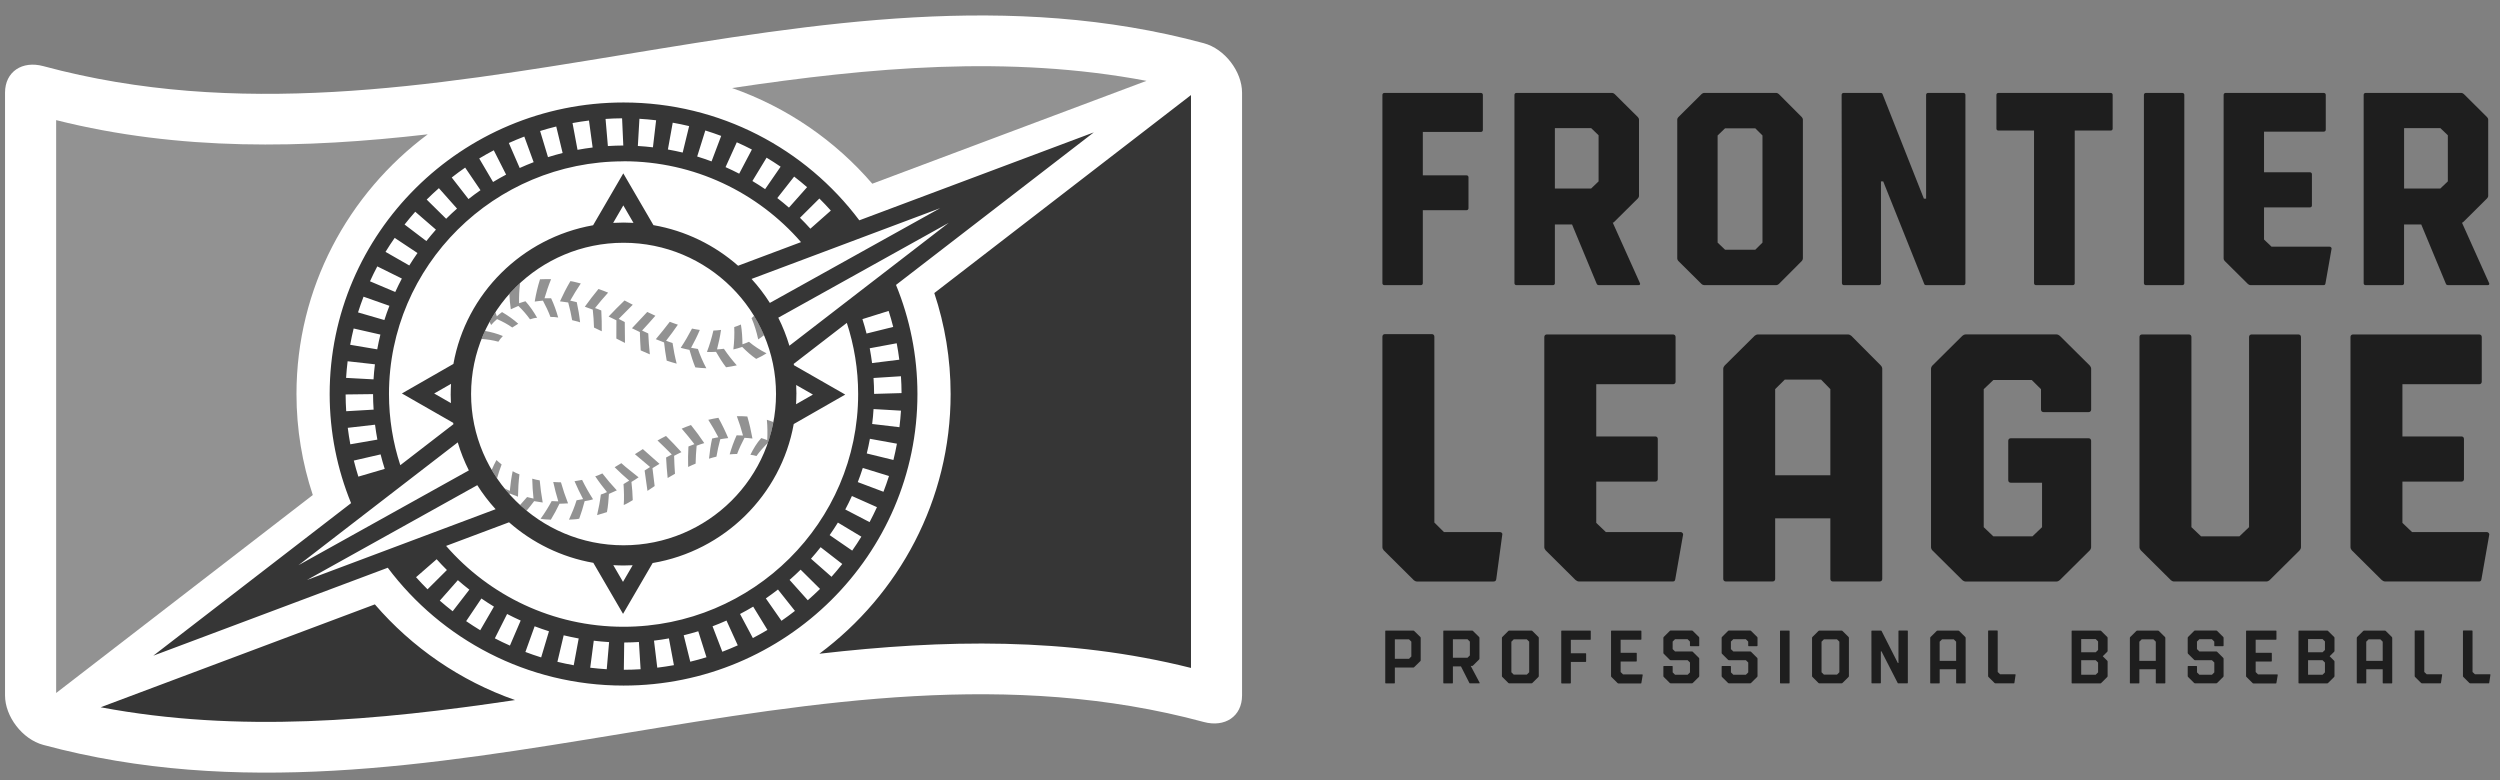 <svg width="157" height="49" viewBox="0 0 157 49" fill="none" xmlns="http://www.w3.org/2000/svg">
<rect x="0" y="0" width="157" height="49" fill="#808080" stroke="none"/>
<g clip-path="url(#clip0_2690_2599)">
<path d="M0.316 43.673V5.82C0.316 4.499 1.394 3.794 2.723 4.154C27.014 10.71 51.304 -3.844 75.594 2.712C76.924 3.069 78.001 4.501 78.001 5.82V43.673C78.001 44.992 76.924 45.699 75.594 45.34C51.304 38.783 27.014 53.338 2.723 46.781C1.396 46.424 0.316 44.992 0.316 43.673Z" fill="white"/>
<path d="M3.526 43.52V7.544C11.305 9.497 19.085 9.331 26.863 8.435C21.863 12.156 18.619 18.08 18.619 24.745C18.619 26.96 18.982 29.091 19.644 31.088L3.526 43.52ZM54.78 11.537L72 5.077C63.326 3.442 54.649 4.233 45.975 5.529C49.422 6.737 52.451 8.831 54.78 11.537ZM42.793 28.395C42.637 28.463 42.486 28.547 42.334 28.625C42.343 29.002 42.362 29.378 42.389 29.753L41.929 30.019C41.885 29.589 41.851 29.164 41.83 28.732C41.947 28.663 42.068 28.602 42.188 28.541C41.894 28.243 41.596 27.949 41.291 27.663C41.465 27.563 41.644 27.47 41.825 27.379C42.158 27.711 42.479 28.045 42.793 28.395ZM42.064 20.206C41.782 20.581 41.488 20.938 41.186 21.3L41.704 21.505C41.748 21.884 41.796 22.269 41.869 22.648C42.073 22.719 42.282 22.78 42.495 22.837C42.383 22.405 42.3 21.973 42.236 21.541C42.098 21.5 41.963 21.448 41.83 21.398C42.087 21.068 42.337 20.736 42.571 20.39C42.403 20.34 42.233 20.27 42.064 20.208V20.206ZM40.647 19.59L39.687 20.613L40.184 20.854C40.196 21.236 40.209 21.623 40.237 22.005L40.81 22.253C40.762 21.816 40.734 21.375 40.711 20.941L40.322 20.759C40.606 20.452 40.886 20.145 41.158 19.829L40.647 19.59ZM40.372 28.202L39.872 28.523L40.826 29.328L40.482 29.548L40.661 30.828L41.112 30.524L40.975 29.4L41.417 29.13L40.367 28.2L40.372 28.202ZM37.584 18.148C37.282 18.514 36.998 18.885 36.727 19.262L37.225 19.444C37.264 19.822 37.296 20.19 37.303 20.57L37.791 20.804C37.795 20.377 37.786 19.94 37.761 19.499C37.635 19.438 37.5 19.394 37.367 19.346C37.63 19.019 37.905 18.685 38.19 18.378C37.995 18.289 37.784 18.223 37.582 18.146L37.584 18.148ZM33.912 17.541C33.765 18.009 33.655 18.478 33.58 18.939C33.752 18.921 33.921 18.887 34.096 18.88C34.277 19.219 34.442 19.563 34.568 19.904C34.726 19.895 34.891 19.915 35.054 19.94C34.937 19.529 34.792 19.115 34.611 18.733H34.194C34.311 18.332 34.444 17.932 34.609 17.532C34.375 17.532 34.144 17.525 33.91 17.539L33.912 17.541ZM38.222 19.879L38.71 20.115L38.706 21.261L39.249 21.537L39.235 20.224L38.855 20.026L39.739 19.137L39.221 18.869C38.875 19.199 38.543 19.535 38.224 19.876L38.222 19.879ZM46.61 21.787C46.878 22.055 47.162 22.317 47.488 22.539C47.71 22.437 47.928 22.323 48.139 22.189C47.735 21.987 47.364 21.739 47.034 21.464C46.901 21.525 46.763 21.575 46.626 21.623C46.621 21.202 46.598 20.784 46.529 20.379C46.394 20.443 46.252 20.493 46.11 20.54C46.13 21.002 46.11 21.473 46.055 21.944C46.241 21.903 46.429 21.85 46.61 21.787ZM45.028 21.944C45.133 21.534 45.223 21.132 45.28 20.718C45.12 20.741 44.961 20.754 44.801 20.759C44.698 21.209 44.562 21.666 44.395 22.103C44.586 22.114 44.776 22.103 44.966 22.096C45.154 22.426 45.358 22.755 45.596 23.065C45.826 23.035 46.05 22.992 46.27 22.944C45.975 22.61 45.702 22.264 45.461 21.903C45.319 21.925 45.172 21.932 45.028 21.941V21.944ZM47.983 21.048C47.804 20.627 47.593 20.222 47.357 19.833C47.304 19.881 47.254 19.933 47.197 19.979C47.378 20.399 47.517 20.85 47.616 21.314C47.744 21.234 47.864 21.141 47.983 21.048ZM43.215 29.325C43.37 29.255 43.526 29.175 43.685 29.116C43.691 28.745 43.714 28.366 43.749 27.99C43.909 27.933 44.065 27.87 44.228 27.827C43.967 27.436 43.687 27.06 43.393 26.692C43.194 26.76 43.001 26.84 42.811 26.919C43.091 27.238 43.352 27.561 43.609 27.893C43.483 27.94 43.357 27.99 43.233 28.04C43.208 28.466 43.205 28.905 43.215 29.328V29.325ZM43.827 21.914C43.685 21.893 43.542 21.869 43.4 21.841C43.602 21.471 43.79 21.1 43.948 20.72C43.785 20.693 43.625 20.675 43.458 20.634C43.244 21.045 43.006 21.455 42.749 21.843C42.93 21.898 43.116 21.932 43.299 21.973C43.403 22.341 43.517 22.705 43.666 23.072C43.895 23.096 44.125 23.122 44.358 23.126C44.145 22.733 43.969 22.319 43.827 21.912V21.914ZM44.521 28.807C44.679 28.757 44.835 28.711 44.993 28.677C45.051 28.309 45.136 27.947 45.234 27.583C45.399 27.552 45.564 27.533 45.732 27.513C45.553 27.085 45.344 26.653 45.115 26.237C44.902 26.276 44.686 26.31 44.48 26.364C44.709 26.719 44.918 27.088 45.113 27.46C44.982 27.485 44.849 27.506 44.721 27.54C44.629 27.959 44.567 28.386 44.526 28.807H44.521ZM34.593 32.636C34.797 32.304 34.971 31.972 35.134 31.634C35.313 31.636 35.494 31.617 35.673 31.611C35.501 31.172 35.354 30.731 35.228 30.29C35.067 30.294 34.907 30.274 34.744 30.269C34.829 30.674 34.939 31.079 35.061 31.486L34.646 31.468C34.439 31.847 34.206 32.232 33.949 32.577C34.16 32.62 34.375 32.625 34.591 32.636H34.593ZM39.737 31.408C39.728 31.017 39.696 30.637 39.654 30.265C39.81 30.171 39.962 30.076 40.104 29.976C39.746 29.678 39.366 29.405 39.02 29.087L38.6 29.341C38.889 29.632 39.196 29.91 39.515 30.183L39.157 30.399C39.187 30.835 39.201 31.288 39.171 31.715C39.373 31.636 39.551 31.517 39.737 31.408ZM37.83 29.73C37.681 29.794 37.539 29.873 37.38 29.91C37.612 30.262 37.86 30.585 38.119 30.904C37.992 30.96 37.869 31.022 37.733 31.056C37.681 31.479 37.6 31.911 37.497 32.35L38.116 32.161C38.187 31.793 38.217 31.399 38.24 31.017L38.735 30.794C38.412 30.449 38.109 30.094 37.83 29.732V29.73ZM32.53 31.192C32.537 30.715 32.566 30.246 32.621 29.789C32.468 29.739 32.333 29.664 32.195 29.591C32.112 29.992 32.055 30.415 32.016 30.828C31.902 30.778 31.789 30.724 31.677 30.669C31.776 30.792 31.876 30.913 31.982 31.029C31.996 31.017 32.007 31.006 32.021 30.994L32.53 31.192ZM33.545 31.472L34.082 31.558C33.997 31.09 33.935 30.626 33.894 30.167C33.733 30.148 33.58 30.101 33.424 30.06C33.431 30.469 33.461 30.897 33.504 31.311C33.369 31.283 33.236 31.251 33.101 31.215C32.961 31.381 32.809 31.552 32.656 31.718C32.789 31.84 32.924 31.961 33.066 32.075C33.231 31.879 33.392 31.681 33.545 31.472ZM48.159 26.362C48.201 26.792 48.201 27.217 48.184 27.64C48.058 27.595 47.935 27.547 47.806 27.511C47.515 27.831 47.311 28.188 47.125 28.559C47.272 28.577 47.355 28.595 47.506 28.639C47.712 28.347 47.958 28.075 48.221 27.813C48.366 27.39 48.483 26.953 48.567 26.505C48.432 26.455 48.301 26.405 48.159 26.362ZM46.756 27.495C46.924 27.504 47.089 27.52 47.254 27.54C47.171 27.081 47.066 26.61 46.931 26.155C46.713 26.139 46.493 26.132 46.273 26.137C46.426 26.54 46.55 26.94 46.66 27.349C46.527 27.342 46.394 27.338 46.259 27.338C46.082 27.729 45.938 28.134 45.823 28.534C45.979 28.523 46.135 28.509 46.291 28.509C46.419 28.166 46.58 27.827 46.754 27.495H46.756ZM31.989 18.455C32.002 18.785 32.03 19.11 32.078 19.424L32.553 19.212C32.821 19.465 33.073 19.758 33.284 20.052C33.426 20.006 33.573 19.965 33.731 19.956C33.52 19.581 33.282 19.237 33 18.919C32.864 18.96 32.729 18.996 32.599 19.044C32.587 18.619 32.61 18.207 32.663 17.773C32.427 17.989 32.202 18.219 31.989 18.457V18.455ZM36.718 31.472C36.895 31.442 37.073 31.415 37.243 31.354C36.995 30.967 36.764 30.562 36.555 30.137L36.081 30.221C36.239 30.599 36.425 30.972 36.619 31.345L36.209 31.417C36.078 31.845 35.918 32.225 35.732 32.634C35.945 32.616 36.163 32.623 36.374 32.575C36.512 32.204 36.619 31.838 36.716 31.472H36.718ZM35.932 20.108C36.097 20.156 36.264 20.179 36.429 20.242C36.383 19.808 36.315 19.406 36.221 18.976C36.083 18.944 35.948 18.91 35.81 18.878C36.017 18.517 36.232 18.155 36.473 17.802C36.255 17.752 36.046 17.684 35.822 17.655C35.576 18.073 35.359 18.498 35.166 18.924L35.684 18.996C35.783 19.365 35.87 19.744 35.932 20.111V20.108ZM31.177 28.891C31.067 29.089 30.971 29.296 30.879 29.509C30.985 29.689 31.095 29.869 31.212 30.042C31.299 29.744 31.393 29.45 31.503 29.168C31.381 29.082 31.29 28.98 31.177 28.891ZM30.242 21.286C30.6 21.311 30.957 21.366 31.299 21.459C31.381 21.33 31.473 21.207 31.581 21.102C31.218 20.952 30.843 20.85 30.455 20.782C30.38 20.948 30.306 21.116 30.24 21.286H30.242ZM30.843 20.411C30.959 20.279 31.079 20.152 31.216 20.04C31.56 20.192 31.874 20.358 32.17 20.568L32.546 20.331C32.248 20.063 31.909 19.82 31.528 19.599C31.411 19.676 31.306 19.774 31.2 19.865C31.168 19.781 31.141 19.69 31.111 19.604C30.982 19.801 30.859 20.004 30.744 20.213C30.778 20.277 30.808 20.347 30.843 20.411Z" fill="#929292"/>
<path d="M32.348 43.964C23.672 45.26 14.997 46.049 6.32 44.416L23.541 37.955C25.87 40.661 28.9 42.756 32.346 43.964H32.348ZM58.674 18.403C59.337 20.399 59.699 22.53 59.699 24.745C59.699 31.408 56.457 37.334 51.455 41.055C59.236 40.159 67.014 39.993 74.794 41.946V5.97L58.674 18.403ZM56.269 17.893C57.136 20.011 57.615 22.323 57.615 24.745C57.615 34.842 49.335 43.054 39.159 43.054C33.1 43.054 27.718 40.141 24.352 35.654L9.626 41.178L22.048 31.597C21.182 29.48 20.703 27.167 20.703 24.745C20.703 14.65 28.983 6.436 39.159 6.436C45.218 6.436 50.6 9.35 53.965 13.836L68.692 8.313L56.269 17.893ZM59.57 14L48.876 19.951C49.158 20.513 49.392 21.1 49.573 21.712L52.799 19.224L53.61 18.598L54.763 17.709L55.829 16.888L59.573 14H59.57ZM54.16 20.042C54.257 20.34 54.341 20.643 54.419 20.947L56.093 20.531C56.008 20.192 55.912 19.858 55.806 19.526L54.163 20.04L54.16 20.042ZM38.515 35.492L39.124 36.541L39.732 35.497C39.542 35.506 39.351 35.513 39.159 35.513C38.941 35.513 38.728 35.504 38.515 35.492ZM48.734 24.745C48.734 19.508 44.438 15.246 39.159 15.246C33.88 15.246 29.584 19.508 29.584 24.745C29.584 29.982 33.88 34.244 39.159 34.244C44.438 34.244 48.734 29.982 48.734 24.745ZM47.196 17.516C47.622 17.982 48.008 18.487 48.347 19.023L59.043 13.072L54.6 14.739L52.553 15.508L47.194 17.518L47.196 17.516ZM51.455 12.467L50.238 13.677C50.463 13.898 50.681 14.127 50.891 14.362L52.177 13.225C51.944 12.965 51.703 12.711 51.455 12.465V12.467ZM49.873 11.089L48.814 12.438C49.064 12.631 49.307 12.831 49.546 13.038L50.685 11.755C50.421 11.526 50.151 11.303 49.873 11.089ZM47.249 11.367C47.522 11.528 47.788 11.701 48.049 11.878L49.023 10.468C48.734 10.271 48.441 10.082 48.141 9.902L47.251 11.367H47.249ZM45.564 10.496C45.855 10.625 46.142 10.762 46.421 10.907L47.219 9.39C46.907 9.229 46.593 9.077 46.27 8.936L45.564 10.496ZM43.785 9.829C44.09 9.923 44.39 10.025 44.686 10.136L45.291 8.535C44.963 8.413 44.631 8.299 44.294 8.194L43.783 9.829H43.785ZM41.944 9.388C42.256 9.443 42.565 9.509 42.873 9.581L43.278 7.919C42.939 7.837 42.595 7.767 42.247 7.705L41.944 9.388ZM40.057 9.168C40.376 9.186 40.69 9.215 41.004 9.252L41.204 7.553C40.858 7.512 40.507 7.48 40.156 7.46L40.057 9.168ZM39.159 10.132C31.035 10.132 24.428 16.688 24.428 24.745C24.428 26.305 24.68 27.806 25.139 29.214L28.476 26.639C28.472 26.61 28.465 26.583 28.46 26.553L25.239 24.709L28.474 22.855C29.265 18.43 32.788 14.935 37.247 14.146L39.143 10.887L41.036 14.139C43.054 14.489 44.881 15.394 46.352 16.688L50.304 15.205C47.602 12.099 43.611 10.127 39.159 10.127V10.132ZM39.769 13.995H39.782L39.145 12.899L38.508 13.995H38.554C38.755 13.984 38.957 13.977 39.161 13.977C39.365 13.977 39.567 13.984 39.769 13.995ZM28.304 24.745C28.304 24.531 28.314 24.318 28.325 24.106L27.266 24.711L28.318 25.314C28.309 25.125 28.302 24.936 28.302 24.745H28.304ZM38.029 7.469L38.175 9.172C38.496 9.152 38.817 9.14 39.143 9.138L39.067 7.43C38.719 7.43 38.373 7.446 38.029 7.469ZM35.954 7.726L36.268 9.409C36.582 9.35 36.899 9.302 37.217 9.263L36.988 7.569C36.639 7.612 36.296 7.664 35.954 7.728V7.726ZM33.919 8.228L34.414 9.868C34.716 9.773 35.023 9.686 35.333 9.609L34.932 7.944C34.59 8.028 34.253 8.122 33.919 8.226V8.228ZM31.954 8.979L32.637 10.55C32.924 10.421 33.217 10.298 33.513 10.184L32.926 8.576C32.598 8.701 32.273 8.838 31.954 8.981V8.979ZM30.095 9.952L30.964 11.43C31.232 11.267 31.507 11.112 31.784 10.966L31.009 9.438C30.7 9.602 30.393 9.77 30.095 9.952ZM28.369 11.148L29.421 12.501C29.666 12.308 29.918 12.122 30.175 11.944L29.212 10.525C28.923 10.723 28.644 10.932 28.369 11.148ZM26.796 12.533L28.018 13.739C28.238 13.518 28.467 13.306 28.701 13.1L27.562 11.817C27.3 12.049 27.044 12.285 26.796 12.533ZM25.407 14.1L26.775 15.139C26.968 14.894 27.17 14.655 27.376 14.421L26.078 13.297C25.847 13.559 25.622 13.827 25.407 14.1ZM24.21 15.817L25.703 16.672C25.865 16.406 26.04 16.147 26.218 15.89L24.786 14.939C24.586 15.226 24.394 15.517 24.212 15.815L24.21 15.817ZM23.236 17.666L24.822 18.337C24.953 18.05 25.09 17.768 25.237 17.493L23.694 16.729C23.532 17.036 23.378 17.35 23.234 17.668L23.236 17.666ZM22.484 19.619L24.139 20.099C24.235 19.797 24.341 19.499 24.456 19.205L22.83 18.632C22.706 18.958 22.589 19.285 22.484 19.619ZM23.901 28.536L22.22 28.923C22.305 29.264 22.399 29.6 22.505 29.932L24.16 29.446C24.064 29.145 23.979 28.843 23.901 28.534V28.536ZM21.989 21.652L23.69 21.939C23.747 21.625 23.814 21.316 23.889 21.011L22.209 20.629C22.126 20.966 22.053 21.309 21.991 21.652H21.989ZM21.737 23.731L23.458 23.824C23.477 23.506 23.506 23.19 23.545 22.878L21.831 22.687C21.789 23.033 21.755 23.378 21.734 23.731H21.737ZM21.741 25.825L23.463 25.725C23.442 25.402 23.428 25.077 23.428 24.75L21.705 24.772C21.705 25.127 21.721 25.477 21.741 25.825ZM23.699 27.608C23.642 27.299 23.593 26.987 23.552 26.671L21.84 26.867C21.883 27.215 21.936 27.56 22 27.902L23.699 27.608ZM18.75 35.492L29.444 29.541C29.162 28.98 28.928 28.393 28.747 27.781L23.633 31.724L23.046 32.177L18.75 35.49V35.492ZM31.124 31.977C30.698 31.511 30.312 31.006 29.973 30.469L19.277 36.423L23.72 34.756L24.29 34.542L31.126 31.977H31.124ZM26.849 37.009L28.066 35.797C27.844 35.579 27.63 35.352 27.422 35.12L26.127 36.248C26.36 36.507 26.599 36.761 26.849 37.009ZM28.428 38.387L29.476 37.03C29.228 36.839 28.988 36.639 28.754 36.434L27.619 37.721C27.883 37.951 28.153 38.174 28.428 38.387ZM31.021 38.096C30.753 37.935 30.491 37.762 30.232 37.585L29.274 39.008C29.563 39.206 29.859 39.397 30.159 39.579L31.019 38.096H31.021ZM32.699 38.97C32.41 38.84 32.126 38.703 31.846 38.558L31.076 40.088C31.385 40.25 31.702 40.402 32.023 40.543L32.699 38.97ZM34.478 39.645C34.173 39.55 33.873 39.443 33.575 39.331L32.995 40.944C33.32 41.066 33.65 41.182 33.985 41.285L34.475 39.645H34.478ZM36.339 40.095C36.023 40.038 35.709 39.972 35.399 39.897L35.005 41.562C35.342 41.644 35.684 41.714 36.03 41.778L36.342 40.095H36.339ZM38.249 40.323C37.926 40.304 37.605 40.275 37.288 40.236L37.066 41.933C37.41 41.974 37.754 42.005 38.104 42.028L38.251 40.325L38.249 40.323ZM39.159 39.361C47.283 39.361 53.892 32.804 53.892 24.745C53.892 23.185 53.64 21.686 53.181 20.276L49.844 22.851C49.848 22.878 49.855 22.908 49.86 22.935L53.081 24.779L49.846 26.63C49.048 31.083 45.486 34.599 40.986 35.358L39.127 38.551L37.261 35.345C35.253 34.992 33.435 34.089 31.968 32.8L28.015 34.283C30.718 37.389 34.709 39.361 39.161 39.361H39.159ZM50.013 24.745C50.013 24.961 50.004 25.173 49.993 25.386L51.052 24.779L50 24.177C50.009 24.365 50.016 24.554 50.016 24.745H50.013ZM40.229 42.026L40.124 40.318C39.819 40.336 39.512 40.348 39.2 40.35L39.177 42.062C39.53 42.062 39.879 42.049 40.227 42.028L40.229 42.026ZM42.322 41.773L42.008 40.091C41.699 40.148 41.387 40.195 41.071 40.232L41.277 41.93C41.628 41.887 41.976 41.835 42.32 41.773H42.322ZM44.367 41.276L43.851 39.643C43.551 39.736 43.246 39.818 42.937 39.895L43.349 41.555C43.691 41.471 44.03 41.38 44.365 41.276H44.367ZM46.332 40.527L45.623 38.97C45.337 39.099 45.046 39.22 44.748 39.331L45.362 40.93C45.69 40.805 46.013 40.671 46.332 40.527ZM48.196 39.559L47.301 38.096C47.031 38.26 46.754 38.41 46.474 38.558L47.279 40.07C47.59 39.907 47.895 39.738 48.196 39.559ZM49.922 38.365L48.856 37.021C48.608 37.214 48.354 37.4 48.095 37.58L49.076 38.986C49.365 38.788 49.647 38.578 49.922 38.365ZM51.499 36.984L50.279 35.775C50.055 35.997 49.823 36.209 49.585 36.418L50.729 37.696C50.99 37.464 51.249 37.23 51.497 36.984H51.499ZM52.893 35.417L51.535 34.364C51.341 34.61 51.139 34.853 50.93 35.088L52.219 36.222C52.453 35.961 52.677 35.693 52.895 35.417H52.893ZM54.094 33.703L52.62 32.818C52.455 33.087 52.281 33.348 52.102 33.605L53.518 34.578C53.718 34.292 53.913 34.001 54.094 33.703ZM55.073 31.849L53.5 31.149C53.369 31.436 53.232 31.718 53.083 31.995L54.61 32.789C54.772 32.482 54.926 32.168 55.073 31.849ZM55.829 29.894L54.183 29.387C54.089 29.687 53.981 29.982 53.869 30.276L55.481 30.883C55.605 30.558 55.724 30.228 55.829 29.894ZM56.327 27.863L54.63 27.556C54.573 27.865 54.509 28.174 54.433 28.477L56.107 28.886C56.191 28.55 56.262 28.206 56.327 27.863ZM56.581 25.789L54.859 25.689C54.841 26.005 54.811 26.317 54.772 26.626L56.485 26.828C56.526 26.485 56.56 26.137 56.581 25.789ZM56.577 23.628L54.857 23.738C54.878 24.067 54.894 24.399 54.894 24.736L56.618 24.686C56.618 24.331 56.602 23.979 56.579 23.628H56.577ZM54.619 21.868C54.676 22.175 54.724 22.487 54.766 22.801L56.476 22.589C56.432 22.241 56.379 21.898 56.313 21.557L54.619 21.871V21.868Z" fill="#363636"/>
<path d="M86.994 42.884V39.634C86.994 39.616 87.008 39.6 87.028 39.6H88.762C88.775 39.6 88.796 39.609 88.805 39.618L89.202 40.007C89.202 40.007 89.22 40.034 89.22 40.05V41.471C89.22 41.485 89.211 41.505 89.202 41.514L88.805 41.903C88.805 41.903 88.778 41.922 88.762 41.922H87.597V42.884C87.597 42.902 87.583 42.918 87.563 42.918H87.028C87.01 42.918 86.994 42.904 86.994 42.884ZM88.484 41.376L88.633 41.228V40.296L88.484 40.148H87.597V41.374H88.484V41.376ZM92.899 42.915H92.322C92.303 42.915 92.287 42.911 92.278 42.893L91.749 41.851H91.242V42.884C91.242 42.902 91.228 42.918 91.208 42.918H90.673C90.655 42.918 90.639 42.904 90.639 42.884V39.634C90.639 39.616 90.653 39.6 90.673 39.6H92.455C92.468 39.6 92.489 39.609 92.498 39.618L92.89 40.007C92.89 40.007 92.909 40.034 92.909 40.05V41.371C92.909 41.385 92.899 41.405 92.89 41.414L92.498 41.803C92.498 41.803 92.471 41.822 92.455 41.822H92.363L92.922 42.877C92.931 42.9 92.922 42.915 92.899 42.915ZM91.242 41.305H92.159L92.308 41.16V40.293L92.159 40.145H91.242V41.305ZM94.731 42.897L94.339 42.508C94.339 42.508 94.321 42.481 94.321 42.465V40.05C94.321 40.036 94.33 40.016 94.339 40.007L94.731 39.618C94.731 39.618 94.758 39.6 94.775 39.6H96.182C96.196 39.6 96.216 39.609 96.226 39.618L96.618 40.007C96.618 40.007 96.636 40.034 96.636 40.05V42.465C96.636 42.479 96.627 42.499 96.618 42.508L96.226 42.897C96.226 42.897 96.198 42.915 96.182 42.915H94.775C94.761 42.915 94.74 42.906 94.731 42.897ZM96.033 42.219V40.298L95.884 40.15H95.063L94.914 40.298V42.219L95.063 42.367H95.884L96.033 42.219ZM98.046 42.884V39.634C98.046 39.616 98.059 39.6 98.08 39.6H99.866C99.884 39.6 99.9 39.613 99.9 39.634V40.145C99.9 40.164 99.887 40.18 99.866 40.18H98.649V41.023H99.575C99.593 41.023 99.609 41.037 99.609 41.057V41.535C99.609 41.553 99.595 41.569 99.575 41.569H98.649V42.886C98.649 42.904 98.635 42.92 98.614 42.92H98.08C98.062 42.92 98.046 42.906 98.046 42.886V42.884ZM101.583 42.897L101.191 42.508C101.191 42.508 101.173 42.481 101.173 42.465V39.634C101.173 39.616 101.186 39.6 101.207 39.6H103.045C103.064 39.6 103.08 39.613 103.08 39.634V40.141C103.08 40.159 103.066 40.175 103.045 40.175H101.776V40.994H102.754C102.773 40.994 102.789 41.007 102.789 41.028V41.51C102.789 41.528 102.775 41.544 102.754 41.544H101.776V42.204L101.925 42.351H103.128C103.146 42.351 103.167 42.37 103.162 42.39L103.078 42.893C103.073 42.915 103.064 42.92 103.043 42.92H101.631C101.617 42.92 101.597 42.911 101.588 42.902L101.583 42.897ZM104.87 42.897L104.478 42.508C104.478 42.508 104.46 42.481 104.46 42.465V41.858C104.46 41.84 104.474 41.824 104.494 41.824H105.01C105.028 41.824 105.044 41.837 105.044 41.858V42.226L105.193 42.374H105.982L106.131 42.226V41.605L105.982 41.46H104.914C104.9 41.46 104.879 41.451 104.87 41.442L104.478 41.053C104.478 41.053 104.46 41.023 104.46 41.01V40.048C104.46 40.034 104.469 40.014 104.478 40.005L104.87 39.616C104.87 39.616 104.898 39.597 104.914 39.597H106.259C106.273 39.597 106.294 39.607 106.303 39.616L106.695 40.005C106.695 40.005 106.713 40.032 106.713 40.048V40.546C106.713 40.564 106.7 40.58 106.679 40.58H106.163C106.145 40.58 106.129 40.566 106.129 40.546V40.291L105.98 40.143H105.191L105.042 40.291V40.764L105.191 40.91H106.259C106.273 40.91 106.294 40.919 106.303 40.928L106.695 41.317C106.695 41.317 106.713 41.346 106.713 41.36V42.463C106.713 42.477 106.704 42.497 106.695 42.506L106.303 42.895C106.303 42.895 106.275 42.913 106.259 42.913H104.914C104.9 42.913 104.879 42.904 104.87 42.895V42.897ZM108.529 42.897L108.137 42.508C108.137 42.508 108.119 42.481 108.119 42.465V41.858C108.119 41.84 108.132 41.824 108.153 41.824H108.669C108.687 41.824 108.703 41.837 108.703 41.858V42.226L108.852 42.374H109.641L109.79 42.226V41.605L109.641 41.46H108.572C108.559 41.46 108.538 41.451 108.529 41.442L108.137 41.053C108.137 41.053 108.119 41.023 108.119 41.01V40.048C108.119 40.034 108.128 40.014 108.137 40.005L108.529 39.616C108.529 39.616 108.556 39.597 108.572 39.597H109.918C109.932 39.597 109.952 39.607 109.962 39.616L110.354 40.005C110.354 40.005 110.372 40.032 110.372 40.048V40.546C110.372 40.564 110.358 40.58 110.338 40.58H109.822C109.803 40.58 109.787 40.566 109.787 40.546V40.291L109.638 40.143H108.85L108.701 40.291V40.764L108.85 40.91H109.918C109.932 40.91 109.952 40.919 109.962 40.928L110.354 41.317C110.354 41.317 110.372 41.346 110.372 41.36V42.463C110.372 42.477 110.363 42.497 110.354 42.506L109.962 42.895C109.962 42.895 109.934 42.913 109.918 42.913H108.572C108.559 42.913 108.538 42.904 108.529 42.895V42.897ZM111.784 42.884V39.634C111.784 39.616 111.798 39.6 111.818 39.6H112.353C112.371 39.6 112.387 39.613 112.387 39.634V42.884C112.387 42.902 112.373 42.918 112.353 42.918H111.818C111.8 42.918 111.784 42.904 111.784 42.884ZM114.207 42.897L113.815 42.508C113.815 42.508 113.797 42.481 113.797 42.465V40.05C113.797 40.036 113.806 40.016 113.815 40.007L114.207 39.618C114.207 39.618 114.235 39.6 114.251 39.6H115.658C115.672 39.6 115.693 39.609 115.702 39.618L116.094 40.007C116.094 40.007 116.112 40.034 116.112 40.05V42.465C116.112 42.479 116.103 42.499 116.094 42.508L115.702 42.897C115.702 42.897 115.674 42.915 115.658 42.915H114.251C114.237 42.915 114.216 42.906 114.207 42.897ZM115.512 42.219V40.298L115.363 40.15H114.542L114.393 40.298V42.219L114.542 42.367H115.363L115.512 42.219ZM117.529 42.884L117.524 39.634C117.524 39.616 117.538 39.6 117.559 39.6H118.118C118.136 39.6 118.152 39.609 118.162 39.623L119.184 41.635H119.223V39.632C119.223 39.613 119.237 39.597 119.257 39.597H119.778C119.796 39.597 119.812 39.611 119.812 39.632V42.881C119.812 42.9 119.798 42.915 119.778 42.915H119.218C119.2 42.915 119.184 42.911 119.175 42.893L118.157 40.903H118.118V42.881C118.118 42.9 118.104 42.915 118.084 42.915H117.563C117.545 42.915 117.529 42.902 117.529 42.881V42.884ZM121.217 42.884V40.052C121.217 40.039 121.226 40.018 121.236 40.009L121.628 39.62C121.628 39.62 121.655 39.602 121.671 39.602H122.989C123.003 39.602 123.024 39.611 123.033 39.62L123.425 40.009C123.425 40.009 123.443 40.036 123.443 40.052V42.884C123.443 42.902 123.429 42.918 123.409 42.918H122.879C122.861 42.918 122.845 42.904 122.845 42.884V42.031H121.813V42.884C121.813 42.902 121.8 42.918 121.779 42.918H121.249C121.231 42.918 121.215 42.904 121.215 42.884H121.217ZM122.845 41.501V40.298L122.696 40.15H121.96L121.811 40.298V41.501H122.843H122.845ZM125.263 42.897L124.871 42.508C124.871 42.508 124.853 42.481 124.853 42.465V39.629C124.853 39.611 124.867 39.595 124.887 39.595H125.422C125.44 39.595 125.456 39.609 125.456 39.629V42.201L125.605 42.342H126.545C126.563 42.342 126.584 42.356 126.579 42.376L126.504 42.888C126.499 42.911 126.485 42.915 126.465 42.915H125.309C125.295 42.915 125.275 42.906 125.266 42.897H125.263ZM130.098 42.884V39.634C130.098 39.616 130.112 39.6 130.132 39.6H131.904C131.918 39.6 131.939 39.609 131.948 39.618L132.34 40.007C132.34 40.007 132.358 40.034 132.358 40.05V40.885C132.358 40.898 132.349 40.919 132.34 40.928L132.053 41.212L132.34 41.496C132.34 41.496 132.358 41.524 132.358 41.54V42.467C132.358 42.481 132.349 42.502 132.34 42.511L131.948 42.9C131.948 42.9 131.921 42.918 131.904 42.918H130.132C130.114 42.918 130.098 42.904 130.098 42.884ZM131.611 40.964L131.76 40.816V40.282L131.611 40.134H130.699V40.962H131.611V40.964ZM131.611 42.372L131.76 42.224V41.608L131.611 41.462H130.699V42.372H131.611ZM133.757 42.884V40.052C133.757 40.039 133.766 40.018 133.775 40.009L134.167 39.62C134.167 39.62 134.195 39.602 134.211 39.602H135.529C135.542 39.602 135.563 39.611 135.572 39.62L135.964 40.009C135.964 40.009 135.983 40.036 135.983 40.052V42.884C135.983 42.902 135.969 42.918 135.948 42.918H135.419C135.4 42.918 135.384 42.904 135.384 42.884V42.031H134.353V42.884C134.353 42.902 134.339 42.918 134.318 42.918H133.789C133.77 42.918 133.754 42.904 133.754 42.884H133.757ZM135.384 41.501V40.298L135.235 40.15H134.499L134.35 40.298V41.501H135.382H135.384ZM137.798 42.897L137.406 42.508C137.406 42.508 137.388 42.481 137.388 42.465V41.858C137.388 41.84 137.402 41.824 137.422 41.824H137.938C137.956 41.824 137.972 41.837 137.972 41.858V42.226L138.121 42.374H138.91L139.059 42.226V41.605L138.91 41.46H137.842C137.828 41.46 137.807 41.451 137.798 41.442L137.406 41.053C137.406 41.053 137.388 41.023 137.388 41.01V40.048C137.388 40.034 137.397 40.014 137.406 40.005L137.798 39.616C137.798 39.616 137.826 39.597 137.842 39.597H139.187C139.201 39.597 139.222 39.607 139.231 39.616L139.623 40.005C139.623 40.005 139.641 40.032 139.641 40.048V40.546C139.641 40.564 139.628 40.58 139.607 40.58H139.091C139.073 40.58 139.057 40.566 139.057 40.546V40.291L138.908 40.143H138.119L137.97 40.291V40.764L138.119 40.91H139.187C139.201 40.91 139.222 40.919 139.231 40.928L139.623 41.317C139.623 41.317 139.641 41.346 139.641 41.36V42.463C139.641 42.477 139.632 42.497 139.623 42.506L139.231 42.895C139.231 42.895 139.203 42.913 139.187 42.913H137.842C137.828 42.913 137.807 42.904 137.798 42.895V42.897ZM141.464 42.897L141.072 42.508C141.072 42.508 141.053 42.481 141.053 42.465V39.634C141.053 39.616 141.067 39.6 141.088 39.6H142.926C142.945 39.6 142.961 39.613 142.961 39.634V40.141C142.961 40.159 142.947 40.175 142.926 40.175H141.656V40.994H142.635C142.654 40.994 142.67 41.007 142.67 41.028V41.51C142.67 41.528 142.656 41.544 142.635 41.544H141.656V42.204L141.805 42.351H143.009C143.027 42.351 143.048 42.37 143.043 42.39L142.958 42.893C142.954 42.915 142.945 42.92 142.924 42.92H141.512C141.498 42.92 141.478 42.911 141.468 42.902L141.464 42.897ZM144.345 42.884V39.634C144.345 39.616 144.359 39.6 144.38 39.6H146.152C146.165 39.6 146.186 39.609 146.195 39.618L146.587 40.007C146.587 40.007 146.606 40.034 146.606 40.05V40.885C146.606 40.898 146.596 40.919 146.587 40.928L146.301 41.212L146.587 41.496C146.587 41.496 146.606 41.524 146.606 41.54V42.467C146.606 42.481 146.596 42.502 146.587 42.511L146.195 42.9C146.195 42.9 146.168 42.918 146.152 42.918H144.38C144.361 42.918 144.345 42.904 144.345 42.884ZM145.858 40.964L146.007 40.816V40.282L145.858 40.134H144.946V40.962H145.858V40.964ZM145.858 42.372L146.007 42.224V41.608L145.858 41.462H144.946V42.372H145.858ZM148.006 42.884V40.052C148.006 40.039 148.015 40.018 148.025 40.009L148.417 39.62C148.417 39.62 148.444 39.602 148.46 39.602H149.778C149.792 39.602 149.813 39.611 149.822 39.62L150.214 40.009C150.214 40.009 150.232 40.036 150.232 40.052V42.884C150.232 42.902 150.218 42.918 150.198 42.918H149.668C149.65 42.918 149.634 42.904 149.634 42.884V42.031H148.602V42.884C148.602 42.902 148.589 42.918 148.568 42.918H148.038C148.02 42.918 148.004 42.904 148.004 42.884H148.006ZM149.634 41.501V40.298L149.485 40.15H148.749L148.6 40.298V41.501H149.632H149.634ZM152.052 42.897L151.66 42.508C151.66 42.508 151.642 42.481 151.642 42.465V39.629C151.642 39.611 151.656 39.595 151.676 39.595H152.211C152.229 39.595 152.245 39.609 152.245 39.629V42.201L152.394 42.342H153.334C153.352 42.342 153.373 42.356 153.368 42.376L153.293 42.888C153.288 42.911 153.274 42.915 153.254 42.915H152.098C152.084 42.915 152.064 42.906 152.055 42.897H152.052ZM155.083 42.897L154.691 42.508C154.691 42.508 154.673 42.481 154.673 42.465V39.629C154.673 39.611 154.686 39.595 154.707 39.595H155.241C155.259 39.595 155.275 39.609 155.275 39.629V42.201L155.424 42.342H156.364C156.383 42.342 156.403 42.356 156.399 42.376L156.323 42.888C156.318 42.911 156.305 42.915 156.284 42.915H155.129C155.115 42.915 155.094 42.906 155.085 42.897H155.083Z" fill="#1E1E1E"/>
<path d="M86.815 17.787V5.957C86.815 5.889 86.868 5.836 86.937 5.836H93.003C93.071 5.836 93.124 5.889 93.124 5.957V8.165C93.124 8.233 93.071 8.286 93.003 8.286H89.353V11.01H92.099C92.168 11.01 92.221 11.062 92.221 11.13V13.079C92.221 13.148 92.168 13.2 92.099 13.2H89.353V17.787C89.353 17.855 89.3 17.907 89.232 17.907H86.937C86.868 17.907 86.815 17.855 86.815 17.787Z" fill="#1E1E1E"/>
<path d="M102.984 17.771L101.279 13.978H101.315C101.331 13.978 101.366 13.941 101.4 13.907L102.86 12.459C102.895 12.425 102.929 12.356 102.929 12.304V7.51C102.929 7.458 102.895 7.39 102.86 7.356L101.4 5.907C101.366 5.873 101.295 5.836 101.244 5.836H95.229C95.16 5.836 95.107 5.889 95.107 5.957V17.787C95.107 17.857 95.16 17.907 95.229 17.907H97.526C97.595 17.907 97.647 17.857 97.647 17.787V14.098H98.725L100.272 17.821C100.291 17.873 100.343 17.907 100.414 17.907H102.899C102.986 17.907 103.021 17.857 102.986 17.769L102.984 17.771ZM100.391 11.39L99.924 11.838H97.647V8.045H99.924L100.391 8.495V11.392V11.39Z" fill="#1E1E1E"/>
<path d="M113.153 7.356L111.709 5.907C111.674 5.873 111.603 5.836 111.553 5.836H107.016C106.966 5.836 106.894 5.873 106.86 5.907L105.4 7.356C105.365 7.39 105.331 7.458 105.331 7.51V16.236C105.331 16.286 105.365 16.356 105.4 16.39L106.86 17.839C106.894 17.873 106.966 17.907 107.016 17.907H111.553C111.603 17.907 111.674 17.873 111.709 17.839L113.153 16.39C113.187 16.356 113.221 16.286 113.221 16.236V7.51C113.221 7.458 113.187 7.39 113.153 7.356ZM110.684 15.235L110.232 15.683H108.334L107.866 15.235V8.508L108.334 8.058H110.232L110.684 8.508V15.235Z" fill="#1E1E1E"/>
<path d="M115.673 17.787L115.654 5.957C115.654 5.889 115.707 5.836 115.776 5.836H118.089C118.158 5.836 118.21 5.855 118.229 5.923L120.819 12.475H120.959V5.957C120.959 5.889 121.012 5.836 121.08 5.836H123.306C123.375 5.836 123.428 5.889 123.428 5.957V17.787C123.428 17.855 123.375 17.907 123.306 17.907H120.977C120.908 17.907 120.856 17.891 120.837 17.821L118.265 11.39H118.125V17.787C118.125 17.855 118.073 17.907 118.004 17.907H115.796C115.728 17.907 115.675 17.855 115.675 17.787H115.673Z" fill="#1E1E1E"/>
<path d="M127.737 17.787V8.199H125.496C125.427 8.199 125.374 8.147 125.374 8.079V5.957C125.374 5.889 125.427 5.836 125.496 5.836H132.554C132.623 5.836 132.675 5.889 132.675 5.957V8.079C132.675 8.147 132.623 8.199 132.554 8.199H130.293V17.787C130.293 17.855 130.241 17.907 130.172 17.907H127.859C127.79 17.907 127.737 17.855 127.737 17.787Z" fill="#1E1E1E"/>
<path d="M134.759 5.836H137.054C137.12 5.836 137.175 5.891 137.175 5.957V17.787C137.175 17.853 137.12 17.907 137.054 17.907H134.759C134.693 17.907 134.638 17.853 134.638 17.787V5.957C134.638 5.891 134.693 5.836 134.759 5.836Z" fill="#1E1E1E"/>
<path d="M141.173 17.839L139.712 16.39C139.678 16.356 139.644 16.288 139.644 16.236V5.957C139.644 5.889 139.696 5.836 139.765 5.836H145.936C146.005 5.836 146.058 5.889 146.058 5.957V8.147C146.058 8.215 146.005 8.267 145.936 8.267H142.181V10.819H145.067C145.136 10.819 145.189 10.871 145.189 10.94V12.904C145.189 12.973 145.136 13.025 145.067 13.025H142.181V15.042L142.651 15.49H146.301C146.369 15.49 146.44 15.56 146.422 15.629L146.039 17.8C146.021 17.887 145.987 17.905 145.918 17.905H141.328C141.276 17.905 141.207 17.871 141.173 17.837V17.839Z" fill="#1E1E1E"/>
<path d="M156.312 17.771L154.609 13.978H154.643C154.659 13.978 154.693 13.941 154.73 13.907L156.188 12.459C156.225 12.425 156.259 12.356 156.259 12.304V7.51C156.259 7.458 156.225 7.39 156.188 7.356L154.73 5.907C154.693 5.873 154.625 5.836 154.574 5.836H148.559C148.488 5.836 148.438 5.889 148.438 5.957V17.787C148.438 17.857 148.488 17.907 148.559 17.907H150.854C150.922 17.907 150.975 17.857 150.975 17.787V14.098H152.055L153.602 17.821C153.618 17.873 153.671 17.907 153.742 17.907H156.229C156.314 17.907 156.351 17.857 156.314 17.769L156.312 17.771ZM153.724 11.39L153.254 11.838H150.977V8.045H153.254L153.724 8.495V11.392V11.39Z" fill="#1E1E1E"/>
<path d="M88.782 36.43L86.905 34.567C86.861 34.524 86.815 34.435 86.815 34.37V21.137C86.815 21.048 86.882 20.982 86.971 20.982H89.922C90.011 20.982 90.078 21.048 90.078 21.137V32.816L90.68 33.414H94.188C94.277 33.414 94.367 33.48 94.344 33.569L93.963 36.384C93.94 36.496 93.874 36.519 93.784 36.519H88.98C88.913 36.519 88.824 36.473 88.778 36.43H88.782Z" fill="#1E1E1E"/>
<path d="M98.949 36.43L97.072 34.567C97.028 34.524 96.982 34.435 96.982 34.369V21.159C96.982 21.07 97.049 21.004 97.138 21.004H105.07C105.159 21.004 105.226 21.07 105.226 21.159V23.974C105.226 24.063 105.159 24.129 105.07 24.129H100.245V27.408H103.954C104.043 27.408 104.109 27.474 104.109 27.563V30.089C104.109 30.178 104.043 30.244 103.954 30.244H100.245V32.837L100.847 33.412H105.54C105.629 33.412 105.719 33.501 105.696 33.589L105.205 36.382C105.182 36.493 105.139 36.516 105.049 36.516H99.151C99.085 36.516 98.995 36.471 98.949 36.427V36.43Z" fill="#1E1E1E"/>
<path d="M118.116 22.953L116.264 21.091C116.22 21.048 116.128 21.004 116.064 21.004H110.391C110.322 21.004 110.235 21.048 110.187 21.091L108.311 22.953C108.266 22.997 108.22 23.087 108.22 23.151V36.364C108.22 36.45 108.288 36.516 108.376 36.516H111.324C111.415 36.516 111.48 36.45 111.48 36.364V32.55H114.946V36.364C114.946 36.45 115.012 36.516 115.101 36.516H118.05C118.141 36.516 118.205 36.45 118.205 36.364V23.151C118.205 23.085 118.162 22.997 118.114 22.953H118.116ZM114.946 29.848H111.48V24.438L112.085 23.838H114.363L114.946 24.438V29.848Z" fill="#1E1E1E"/>
<path d="M123.234 36.43L121.357 34.567C121.311 34.524 121.268 34.435 121.268 34.37V23.154C121.268 23.088 121.311 22.999 121.357 22.954L123.234 21.091C123.278 21.048 123.37 21.002 123.436 21.002H129.156C129.222 21.002 129.312 21.048 129.357 21.091L131.235 22.954C131.278 22.997 131.324 23.085 131.324 23.154V25.726C131.324 25.814 131.258 25.88 131.168 25.88H128.33C128.241 25.88 128.175 25.814 128.175 25.726V24.441L127.595 23.866H125.181L124.578 24.441V33.107L125.181 33.683H127.638L128.241 33.107V30.315H126.274C126.185 30.315 126.118 30.249 126.118 30.16V27.677C126.118 27.588 126.185 27.522 126.274 27.522H131.166C131.256 27.522 131.322 27.588 131.322 27.677V34.37C131.322 34.435 131.278 34.524 131.233 34.567L129.355 36.43C129.312 36.473 129.222 36.519 129.153 36.519H123.434C123.367 36.519 123.278 36.473 123.232 36.43H123.234Z" fill="#1E1E1E"/>
<path d="M136.326 36.43L134.449 34.567C134.405 34.524 134.359 34.435 134.359 34.369V21.159C134.359 21.07 134.426 21.004 134.515 21.004H137.466C137.555 21.004 137.621 21.07 137.621 21.159V33.105L138.224 33.68H140.638L141.241 33.105V21.159C141.241 21.07 141.308 21.004 141.397 21.004H144.345C144.434 21.004 144.501 21.07 144.501 21.159V34.369C144.501 34.435 144.455 34.524 144.412 34.567L142.534 36.43C142.491 36.473 142.399 36.518 142.332 36.518H136.523C136.457 36.518 136.368 36.473 136.322 36.43H136.326Z" fill="#1E1E1E"/>
<path d="M149.577 36.43L147.7 34.567C147.656 34.524 147.61 34.435 147.61 34.369V21.159C147.61 21.07 147.677 21.004 147.766 21.004H155.698C155.787 21.004 155.854 21.07 155.854 21.159V23.974C155.854 24.063 155.787 24.129 155.698 24.129H150.872V27.408H154.582C154.671 27.408 154.737 27.474 154.737 27.563V30.089C154.737 30.178 154.671 30.244 154.582 30.244H150.872V32.837L151.475 33.412H156.168C156.257 33.412 156.347 33.501 156.324 33.589L155.833 36.382C155.81 36.493 155.767 36.516 155.677 36.516H149.779C149.712 36.516 149.623 36.471 149.577 36.427V36.43Z" fill="#1E1E1E"/>
</g>
<defs>
<clipPath id="clip0_2690_2599">
<rect width="156.08" height="47.551" fill="white" transform="translate(0.316 0.97)"/>
</clipPath>
</defs>
</svg>
